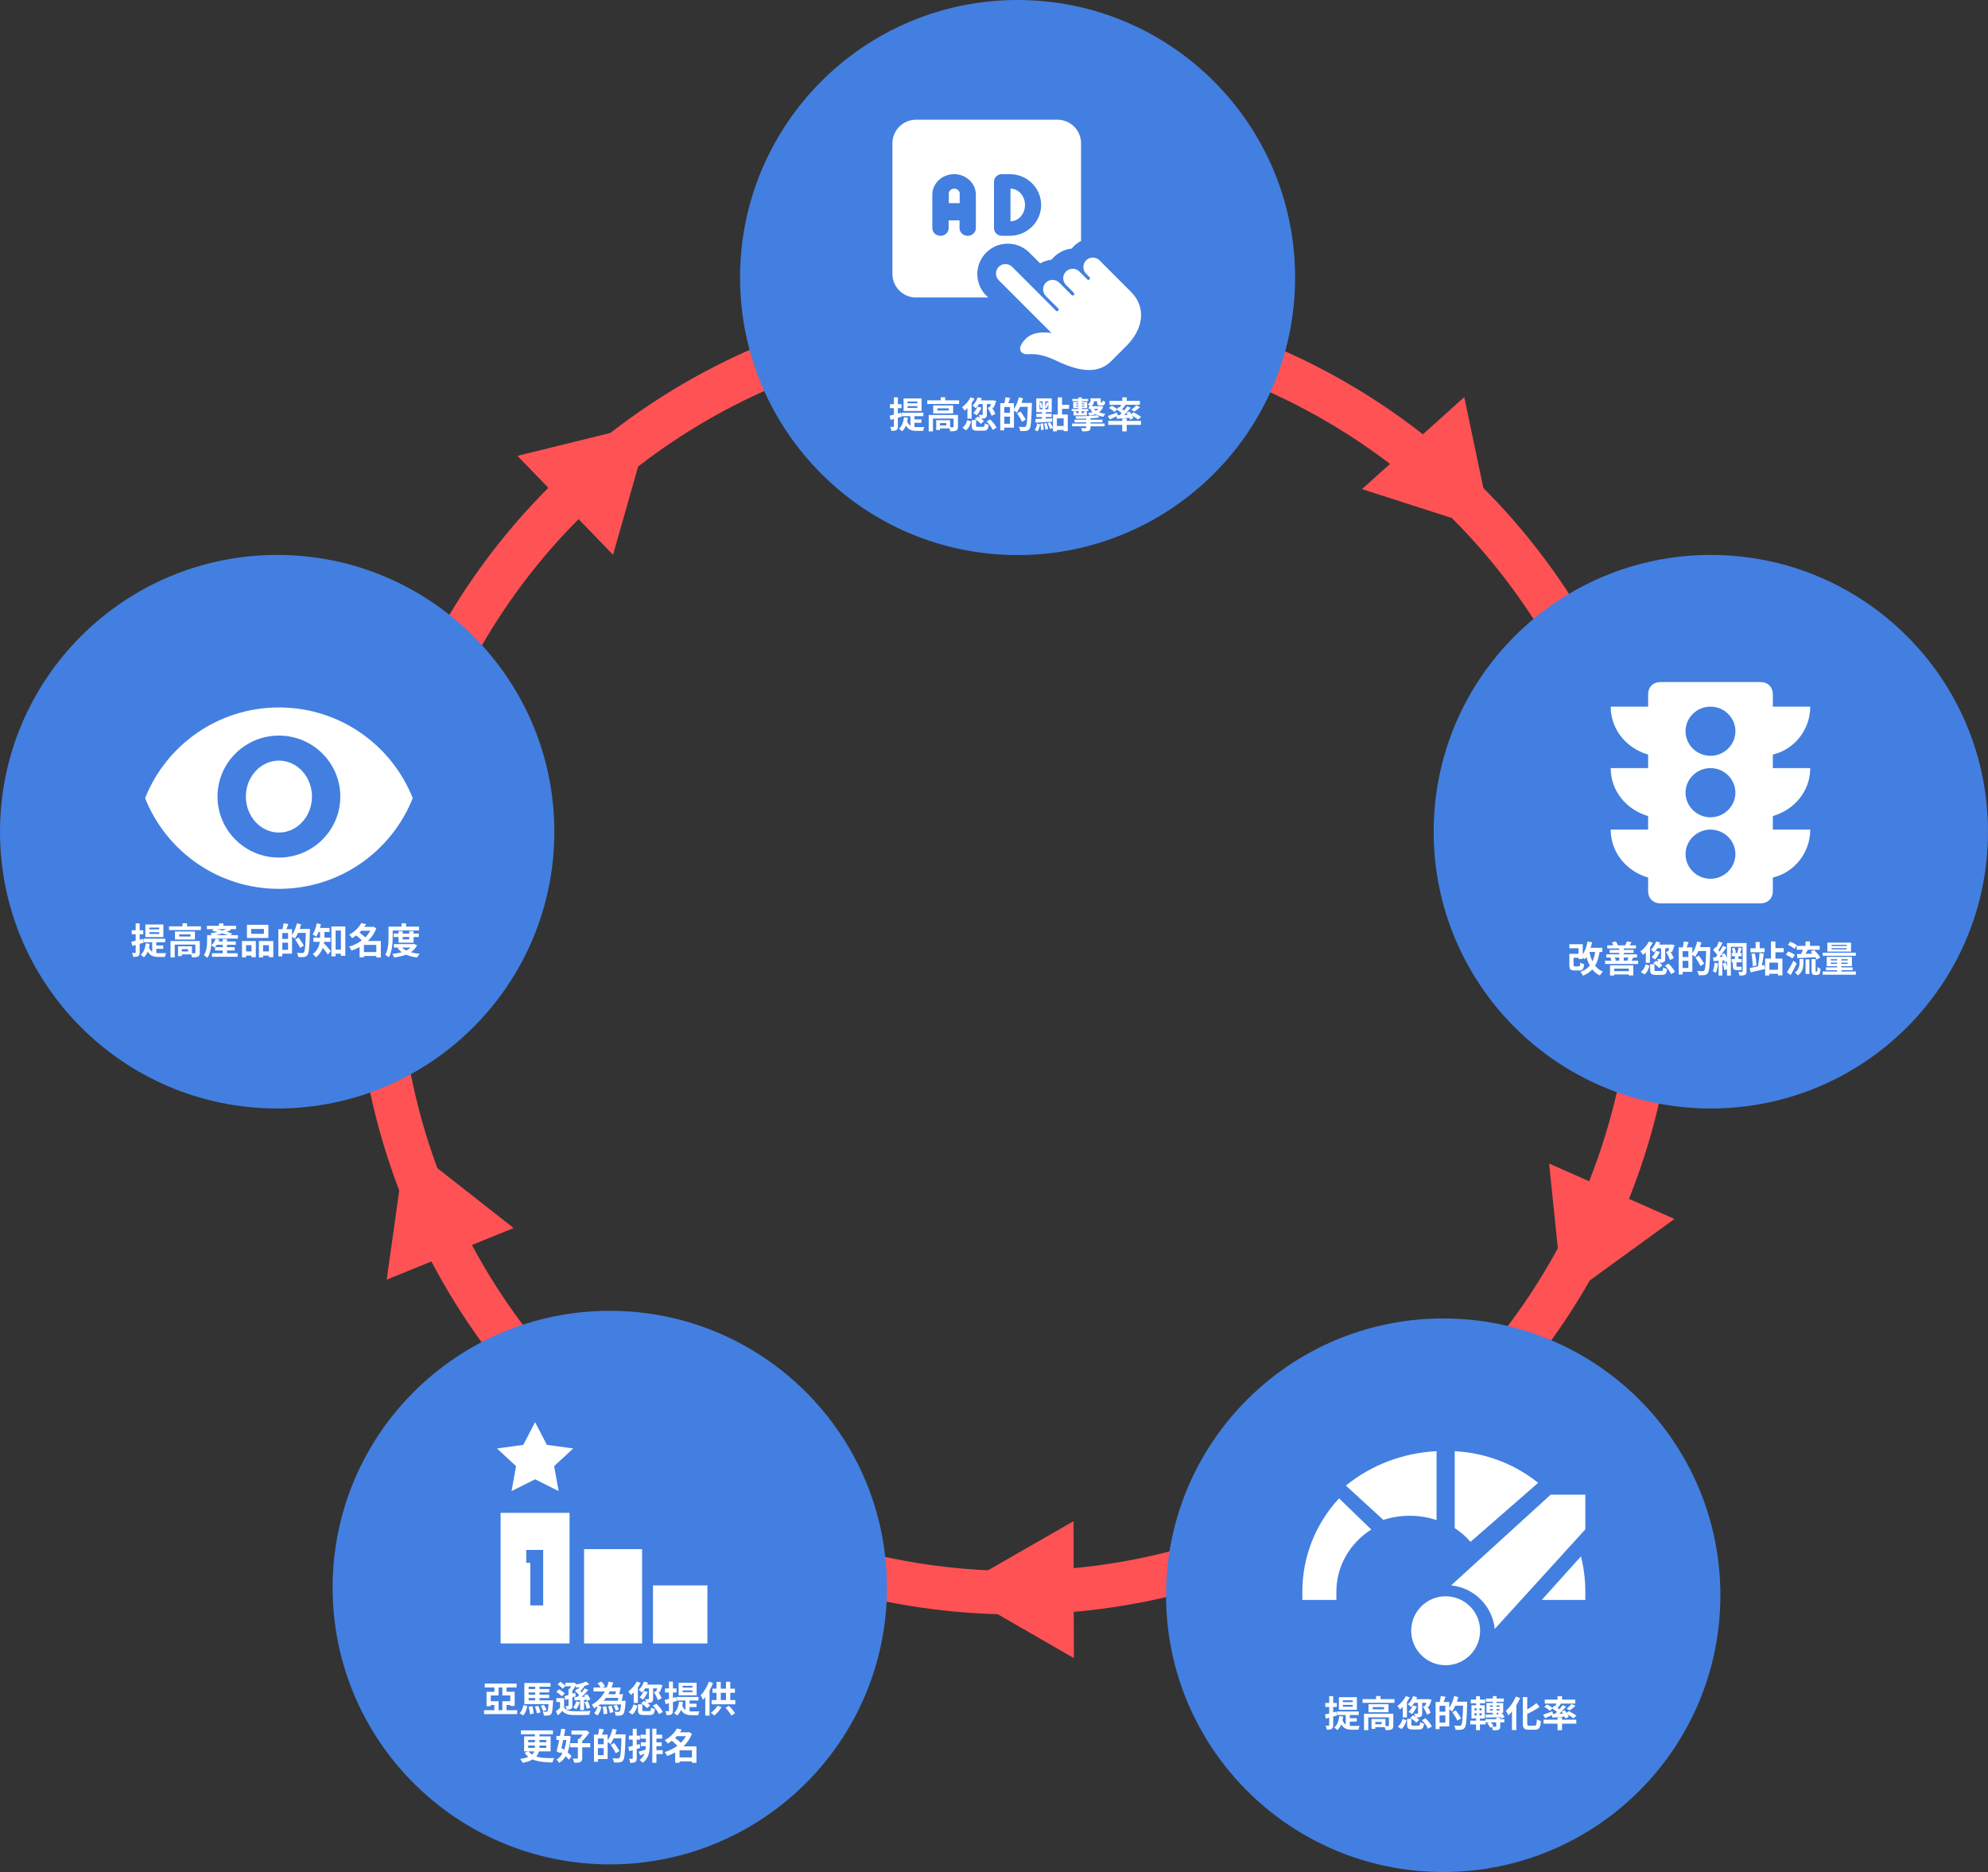 <?xml version="1.0" encoding="UTF-8"?> <svg xmlns="http://www.w3.org/2000/svg" width="548" height="516" viewBox="0 0 548 516" fill="none"><rect x="0" y="0" width="548" height="516" fill="#333333" stroke="none"/><g id="amazon-backlink-03-TC-desktop"><g id="icn-ppc-red-circle"><circle id="Oval" cx="280" cy="263" r="176" stroke="#FF5254" stroke-width="12"></circle><path id="Triangle" fill-rule="evenodd" clip-rule="evenodd" d="M295.931 419.298L296.024 457.047L263.169 438.092L295.931 419.298Z" fill="#FF5254"></path><path id="Triangle_2" fill-rule="evenodd" clip-rule="evenodd" d="M427.02 320.722L461.569 335.991L430.876 358.274L427.02 320.722Z" fill="#FF5254"></path><path id="Triangle_3" fill-rule="evenodd" clip-rule="evenodd" d="M411.392 146.395L375.435 134.819L403.628 109.452L411.392 146.395Z" fill="#FF5254"></path><path id="Triangle_4" fill-rule="evenodd" clip-rule="evenodd" d="M179.312 116.608L168.989 152.921L142.634 125.65L179.312 116.608Z" fill="#FF5254"></path><path id="Triangle_5" fill-rule="evenodd" clip-rule="evenodd" d="M141.587 338.492L106.596 352.72L111.876 315.178L141.587 338.492Z" fill="#FF5254"></path></g><g id="icn-ppc-circle-05"><ellipse id="Oval_2" cx="76.404" cy="229.252" rx="76.404" ry="76.291" fill="#427FE0"></ellipse><path id="æé«ç¢åçç¥ååº¦" d="M41.17 256.94H43.88V257.43H41.17V256.94ZM41.17 255.67H43.88V256.17H41.17V255.67ZM40.07 254.82V258.29H45.03V254.82H40.07ZM39.58 258.75V259.72H45.54V258.75H39.58ZM41.95 259.28V262.86L43.08 263.35V259.28H41.95ZM41.03 261.05L40.31 261.29C40.95 263.41 42.11 263.77 43.73 263.77H45.48C45.52 263.46 45.66 262.96 45.81 262.71C45.37 262.73 44.12 262.73 43.78 262.73C42.55 262.73 41.53 262.54 41.03 261.05ZM42.77 260.6V261.54H45V260.6H42.77ZM40.18 260.02C40.03 261.39 39.61 262.5 38.78 263.17C39.03 263.33 39.48 263.69 39.66 263.88C40.54 263.07 41.05 261.78 41.26 260.15L40.18 260.02ZM36.22 259.58L36.48 260.74C37.38 260.49 38.51 260.16 39.56 259.84L39.4 258.76C38.25 259.08 37.04 259.41 36.22 259.58ZM36.32 256.41V257.51H39.5V256.41H36.32ZM37.4 254.52V262.49C37.4 262.63 37.36 262.67 37.24 262.67C37.12 262.67 36.77 262.67 36.41 262.66C36.55 262.98 36.69 263.47 36.72 263.77C37.36 263.77 37.8 263.73 38.1 263.54C38.41 263.36 38.5 263.05 38.5 262.5V254.52H37.4ZM46.6 255.34V256.36H55.38V255.34H46.6ZM50.31 254.49V255.85H51.55V254.49H50.31ZM47 259.38V263.91H48.17V260.37H54.31V259.38H47ZM53.86 259.38V262.61C53.86 262.73 53.82 262.77 53.67 262.77C53.53 262.78 53.02 262.78 52.57 262.76C52.73 263.07 52.9 263.55 52.94 263.89C53.66 263.89 54.19 263.87 54.57 263.69C54.96 263.51 55.07 263.19 55.07 262.64V259.38H53.86ZM49.07 260.83V263.53H50.11V260.83H49.07ZM49.59 260.83V261.63H51.85V262.27H49.59V263.07H52.91V260.83H49.59ZM49.38 257.55H52.53V258.15H49.38V257.55ZM48.24 256.75V258.96H53.74V256.75H48.24ZM57.69 257.76V258.72H65.58V257.76H57.69ZM57.02 255.19V256.12H65.09V255.19H57.02ZM59.46 259.5V260.43H65V259.5H59.46ZM59.29 261.07V261.99H64.7V261.07H59.29ZM58.43 262.75V263.72H65.5V262.75H58.43ZM60.37 254.52V255.92H61.57V254.52H60.37ZM61.39 258.84V263.11H62.57V258.84H61.39ZM57.09 257.76V259.43C57.09 260.55 57.01 262.14 56.2 263.27C56.45 263.41 56.95 263.81 57.14 264.03C58.08 262.76 58.26 260.77 58.26 259.44V257.76H57.09ZM59.44 258.73C59.2 259.43 58.77 260.12 58.25 260.57C58.51 260.71 58.94 261.02 59.14 261.2C59.68 260.67 60.19 259.83 60.49 258.98L59.44 258.73ZM58.4 256.52C60.06 256.87 62.13 257.49 63.29 257.95L64.02 257.33C62.8 256.9 60.75 256.3 59.15 255.96L58.4 256.52ZM62.88 255.82C61.89 256.47 59.73 257 58.03 257.25C58.16 257.43 58.37 257.77 58.45 257.97C60.25 257.67 62.4 257.08 63.68 256.25L62.88 255.82ZM69.23 256.05H72.75V257.4H69.23V256.05ZM68.07 254.91V258.54H73.98V254.91H68.07ZM66.7 259.38V263.9H67.83V260.52H69.32V263.84H70.52V259.38H66.7ZM71.37 259.38V263.9H72.52V260.52H74.12V263.85H75.33V259.38H71.37ZM67.2 262.25V263.4H69.82V262.25H67.2ZM71.92 262.25V263.4H74.72V262.25H71.92ZM77.43 256.13V257.18H79.41V261.81H77.43V262.87H80.5V256.13H77.43ZM76.73 256.13V263.61H77.82V256.13H76.73ZM77.38 258.8V259.84H79.94V258.8H77.38ZM78.15 254.5C78.1 255.05 77.96 255.82 77.82 256.34L78.78 256.55C78.98 256.08 79.23 255.37 79.46 254.69L78.15 254.5ZM81.82 256.06V257.15H84.74V256.06H81.82ZM84.33 256.06V256.29C84.22 260.46 84.09 262.18 83.77 262.52C83.64 262.66 83.53 262.7 83.33 262.7C83.08 262.7 82.48 262.69 81.83 262.64C82.05 262.96 82.21 263.47 82.23 263.8C82.81 263.83 83.42 263.84 83.8 263.78C84.21 263.72 84.49 263.61 84.77 263.22C85.18 262.69 85.3 261.1 85.43 256.6C85.44 256.45 85.44 256.06 85.44 256.06H84.33ZM81.85 254.51C81.53 255.84 80.96 257.2 80.29 258.04C80.57 258.2 81.06 258.54 81.28 258.74C81.96 257.78 82.61 256.26 83 254.78L81.85 254.51ZM81.36 258.94C81.84 259.68 82.47 260.66 82.74 261.27L83.76 260.65C83.45 260.06 82.79 259.1 82.3 258.41L81.36 258.94ZM91.89 261.76V262.88H94.63V261.76H91.89ZM91.35 255.37V263.61H92.51V256.5H93.97V263.47H95.19V255.37H91.35ZM88.23 256.31V258.22C88.23 259.69 88.05 261.65 86.22 262.97C86.46 263.14 86.92 263.62 87.07 263.87C89.08 262.41 89.44 259.94 89.44 258.24V256.31H88.23ZM87.41 255.78V256.89H90.84V255.78H87.41ZM86.37 258.47V259.61H91.09V258.47H86.37ZM89.14 259.88L88.41 260.56C88.92 261.15 89.9 262.39 90.37 263.13L91.18 262.12C90.87 261.75 89.55 260.24 89.14 259.88ZM87.3 254.51C87.1 255.66 86.72 256.81 86.18 257.53C86.44 257.69 86.93 258.03 87.14 258.22C87.71 257.38 88.19 256.06 88.45 254.74L87.3 254.51ZM99.81 262.42V263.51H104.29V262.42H99.81ZM99.31 255.49V256.55H102.85V255.49H99.31ZM99.57 254.45C98.99 255.56 97.88 256.78 96.23 257.65C96.5 257.86 96.9 258.3 97.07 258.6C98.87 257.52 100.07 256.18 100.92 254.72L99.57 254.45ZM102.47 255.49V255.69C101.55 258.21 98.97 260.15 96.21 260.95C96.46 261.2 96.76 261.69 96.91 262.02C99.89 261.02 102.56 258.98 103.73 255.87L102.9 255.43L102.7 255.49H102.47ZM98 257.69C98.69 258.21 99.58 258.98 99.96 259.5L100.93 258.63C100.49 258.11 99.58 257.4 98.89 256.91L98 257.69ZM103.73 259.37V263.91H104.98V259.37H103.73ZM100.32 259.37H100.03L99.12 260.26V263.89H100.32V260.46H104.33V259.37H100.32ZM108.5 257.32V258.27H115.45V257.32H108.5ZM108.58 260.24V261.18H114.07V260.24H108.58ZM109.86 256.66V259.84H114V256.66H112.82V258.93H110.99V256.66H109.86ZM113.76 260.24V260.39C112.95 261.99 110.7 262.7 108.14 262.92C108.33 263.17 108.55 263.62 108.64 263.92C111.45 263.57 113.87 262.74 114.95 260.57L114.2 260.19L113.99 260.24H113.76ZM110.63 260.97L109.6 261.34C110.72 262.83 112.57 263.63 115 263.93C115.15 263.63 115.45 263.15 115.7 262.9C113.4 262.7 111.53 262.09 110.63 260.97ZM110.69 254.51V256.01H111.94V254.51H110.69ZM107.69 255.41V256.48H115.5V255.41H107.69ZM107.1 255.41V258.23C107.1 259.7 107.04 261.79 106.2 263.21C106.48 263.34 106.98 263.67 107.19 263.87C108.1 262.32 108.25 259.86 108.25 258.23V255.41H107.1Z" fill="white"></path><g id="icn_impressions"><path id="Path" d="M76.885 209.655C71.858 209.655 67.772 214.1 67.772 219.569C67.772 225.038 71.858 229.483 76.885 229.483C81.912 229.483 85.998 225.038 85.998 219.569C85.998 214.1 81.912 209.655 76.885 209.655Z" fill="white"></path><path id="Shape" fill-rule="evenodd" clip-rule="evenodd" d="M40 220C45.801 205.367 60.119 195 76.885 195C93.668 195 107.969 205.367 113.77 220C107.969 234.633 93.668 245 76.885 245C60.119 245 45.801 234.633 40 220ZM59.961 219.569C59.961 228.848 67.543 236.379 76.885 236.379C86.227 236.379 93.809 228.848 93.809 219.569C93.809 210.29 86.227 202.759 76.885 202.759C67.543 202.759 59.961 210.29 59.961 219.569Z" fill="white"></path></g></g><g id="icn-ppc-circle-04"><ellipse id="Oval_3" cx="168.088" cy="437.605" rx="76.404" ry="76.291" fill="#427FE0"></ellipse><path id="äºé¦¬éçºæ¨æä¾ æ´å¥½çæå" d="M133.62 464.04V465.13H142.4V464.04H133.62ZM133.44 471.4V472.48H142.56V471.4H133.44ZM134.83 468.93V469.96H136.28V471.99H137.43V468.93H134.83ZM134.12 466.32V470.3H135.29V467.33H137.44V466.32H134.12ZM137.44 464.53H136.28V466.81H137.44V464.53ZM138.48 464.57V466.85H139.63V464.57H138.48ZM138.48 466.31V467.33H140.66V470.23H141.87V466.31H138.48ZM138.48 468.93V472.02H139.63V469.96H141.29V468.93H138.48ZM145.18 467.11V468.05H151.39V467.11H145.18ZM145.18 465.56V466.5H151.39V465.56H145.18ZM144.54 468.68V469.71H151.5V468.68H144.54ZM151.27 468.68V468.86C151.17 470.78 151.05 471.52 150.87 471.72C150.79 471.81 150.7 471.83 150.54 471.83C150.36 471.84 149.99 471.83 149.6 471.78C149.77 472.09 149.91 472.56 149.92 472.89C150.41 472.91 150.88 472.9 151.15 472.86C151.46 472.82 151.69 472.74 151.91 472.47C152.2 472.14 152.33 471.25 152.45 469.15C152.47 468.99 152.48 468.68 152.48 468.68H151.27ZM147.44 470.39C147.7 470.99 147.93 471.77 147.99 472.26L148.98 472C148.9 471.51 148.65 470.75 148.37 470.17L147.44 470.39ZM149.05 470.23C149.33 470.67 149.63 471.28 149.74 471.67L150.67 471.33C150.54 470.94 150.22 470.36 149.92 469.93L149.05 470.23ZM145.72 470.43C145.9 471.09 146.05 471.95 146.05 472.51L147.12 472.33C147.09 471.76 146.94 470.92 146.73 470.26L145.72 470.43ZM144.29 469.97C144.14 470.85 143.81 471.69 143.22 472.22L144.2 472.84C144.87 472.22 145.16 471.24 145.35 470.26L144.29 469.97ZM147.53 464.46V469.09H148.72V464.46H147.53ZM144.54 463.9V469.18H145.72V464.93H151.75V463.9H144.54ZM161.12 469.15C161.41 469.75 161.66 470.54 161.73 471.04L162.68 470.74C162.6 470.25 162.31 469.48 162 468.9L161.12 469.15ZM158.5 466.09C158.99 466.5 159.59 467.09 159.87 467.48L160.51 466.77C160.23 466.39 159.6 465.84 159.12 465.46L158.5 466.09ZM161.01 467.32C161.38 467.78 161.73 468.4 161.85 468.82L162.73 468.43C162.59 468 162.21 467.4 161.83 466.96L161.01 467.32ZM155.84 463.82V464.79H158.18V463.82H155.84ZM159.93 468.11V471.37H160.99V468.11H159.93ZM158.88 468.94C158.69 469.55 158.36 470.21 157.98 470.65C158.22 470.76 158.64 471 158.84 471.15C159.22 470.66 159.61 469.89 159.84 469.17L158.88 468.94ZM156.71 465.54V470.14C156.71 470.24 156.68 470.27 156.57 470.27C156.47 470.28 156.16 470.28 155.86 470.27C156 470.53 156.15 470.95 156.19 471.23C156.72 471.23 157.11 471.2 157.39 471.05C157.7 470.88 157.77 470.62 157.77 470.15V465.54H156.71ZM157.8 463.82V464.02C157.63 464.49 157.26 465.22 156.93 465.66C157.1 465.81 157.4 466.1 157.54 466.3C158.01 465.77 158.55 464.94 158.92 464.25L158.26 463.76L158.05 463.82H157.8ZM158.33 467.77L158.41 468.68C159.38 468.64 160.68 468.59 161.95 468.52L161.97 467.67C160.62 467.71 159.26 467.75 158.33 467.77ZM155.6 467.54L155.87 468.59C156.71 468.29 157.75 467.91 158.72 467.53L158.54 466.6C157.46 466.97 156.34 467.33 155.6 467.54ZM161.54 463.51C160.84 463.84 159.63 464.18 158.53 464.39C158.66 464.6 158.81 464.96 158.86 465.19C160.04 465 161.43 464.68 162.45 464.25L161.54 463.51ZM160.06 464.44C159.83 464.92 159.43 465.58 159.1 466.01L159.84 466.34C160.2 465.96 160.66 465.37 161.09 464.82L160.06 464.44ZM161.18 465.38C160.67 466.15 159.77 467.19 159.05 467.82L159.76 468.21C160.5 467.62 161.44 466.66 162.17 465.83L161.18 465.38ZM155.5 468.06H153.35V469.14H154.38V471.21H155.5V468.06ZM155.5 470.67H154.51C154.1 471.04 153.63 471.39 153.23 471.68L153.79 472.82C154.26 472.38 154.65 472 155.03 471.61C155.67 472.37 156.52 472.67 157.77 472.72C159.01 472.77 161.18 472.75 162.44 472.69C162.49 472.36 162.66 471.83 162.79 471.58C161.41 471.69 158.99 471.72 157.78 471.66C156.7 471.62 155.92 471.33 155.5 470.67ZM153.71 464.26C154.2 464.6 154.8 465.11 155.06 465.48L155.9 464.73C155.62 464.37 155 463.89 154.5 463.58L153.71 464.26ZM153.35 466.36C153.9 466.69 154.57 467.21 154.87 467.57L155.69 466.78C155.36 466.42 154.67 465.95 154.12 465.64L153.35 466.36ZM164.96 468.79V469.82H171.74V468.79H164.96ZM163.61 465.14V466.22H170.23V465.14H163.61ZM166.56 466.98V468.01H171.1V466.98H166.56ZM171.28 468.79V468.96C171.15 470.78 170.98 471.54 170.78 471.74C170.68 471.83 170.58 471.85 170.41 471.85C170.21 471.86 169.79 471.85 169.35 471.8C169.54 472.1 169.68 472.57 169.69 472.9C170.21 472.91 170.69 472.91 170.97 472.88C171.3 472.84 171.54 472.75 171.78 472.49C172.1 472.15 172.28 471.28 172.44 469.25C172.46 469.1 172.48 468.79 172.48 468.79H171.28ZM169.15 470.17C169.4 470.59 169.66 471.17 169.75 471.53L170.62 471.21C170.52 470.85 170.25 470.29 169.98 469.88L169.15 470.17ZM164.73 463.93C165.08 464.34 165.48 464.92 165.64 465.29L166.79 464.82C166.59 464.44 166.16 463.89 165.81 463.51L164.73 463.93ZM166.13 470.44C166.29 471.1 166.39 471.96 166.36 472.51L167.39 472.37C167.39 471.81 167.29 470.97 167.1 470.32L166.13 470.44ZM167.64 470.36C167.86 470.93 168.07 471.68 168.13 472.17L169.1 471.92C169.02 471.44 168.8 470.71 168.56 470.15L167.64 470.36ZM164.8 470.11C164.63 470.89 164.28 471.7 163.78 472.2L164.7 472.86C165.29 472.24 165.6 471.3 165.8 470.44L164.8 470.11ZM167.81 463.5C167.14 466.03 165.69 468.56 163.14 469.84C163.34 470.1 163.64 470.58 163.78 470.88C166.62 469.35 168.15 466.66 169.04 463.79L167.81 463.5ZM170 465.14C169.89 465.81 169.71 466.64 169.56 467.19L170.6 467.35C170.77 466.77 170.96 465.89 171.1 465.14H170ZM170.65 466.98C170.55 467.64 170.38 468.45 170.22 469.01L171.27 469.15C171.43 468.58 171.61 467.71 171.75 466.98H170.65ZM177.52 463.52C177.23 464.39 176.7 465.23 176.07 465.77C176.32 465.94 176.75 466.32 176.94 466.53C177.62 465.87 178.25 464.85 178.62 463.79L177.52 463.52ZM177.44 466.08C177.19 466.73 176.76 467.41 176.28 467.86C176.54 468 177.01 468.29 177.23 468.47C177.71 467.96 178.23 467.15 178.54 466.37L177.44 466.08ZM177.74 464.36L177.34 465.37H181.72V464.36H177.74ZM178.88 465.13V468.22C178.88 468.33 178.84 468.36 178.72 468.37C178.6 468.37 178.18 468.37 177.8 468.35C177.96 468.64 178.12 469.09 178.17 469.4C178.79 469.4 179.24 469.39 179.58 469.22C179.95 469.05 180.03 468.76 180.03 468.24V465.13H178.88ZM180.25 466.42C180.68 467.09 181.15 468.02 181.34 468.61L182.37 468.12C182.16 467.52 181.7 466.66 181.23 466L180.25 466.42ZM181.42 464.36V464.5C181.28 465.08 181.04 465.79 180.85 466.23L181.87 466.43C182.11 465.95 182.4 465.19 182.62 464.51L181.77 464.33L181.59 464.36H181.42ZM175.87 469.78V471.33C175.87 472.38 176.18 472.72 177.46 472.72C177.73 472.72 178.8 472.72 179.07 472.72C180.06 472.72 180.4 472.39 180.53 471.09C180.21 471.02 179.71 470.84 179.47 470.66C179.42 471.53 179.35 471.65 178.97 471.65C178.7 471.65 177.82 471.65 177.61 471.65C177.14 471.65 177.06 471.62 177.06 471.32V469.78H175.87ZM176.72 469.5C177.33 469.86 178.05 470.43 178.37 470.84L179.23 470.08C178.88 469.67 178.13 469.15 177.52 468.82L176.72 469.5ZM179.95 470.16C180.66 470.85 181.37 471.82 181.63 472.5L182.7 471.9C182.4 471.2 181.65 470.28 180.94 469.62L179.95 470.16ZM174.63 469.81C174.41 470.65 173.97 471.43 173.29 471.91L174.29 472.6C175.05 472.02 175.44 471.1 175.71 470.17L174.63 469.81ZM175.54 463.51C175.01 464.55 174.1 465.59 173.19 466.24C173.41 466.46 173.78 466.97 173.91 467.21C174.91 466.41 175.95 465.13 176.6 463.87L175.54 463.51ZM174.68 465.6V469.38H175.83V464.48L175.8 464.47L174.68 465.6ZM188.17 465.94H190.88V466.43H188.17V465.94ZM188.17 464.67H190.88V465.17H188.17V464.67ZM187.07 463.82V467.29H192.03V463.82H187.07ZM186.58 467.75V468.72H192.54V467.75H186.58ZM188.95 468.28V471.86L190.08 472.35V468.28H188.95ZM188.03 470.05L187.31 470.29C187.95 472.41 189.11 472.77 190.73 472.77H192.48C192.52 472.46 192.66 471.96 192.81 471.71C192.37 471.73 191.12 471.73 190.78 471.73C189.55 471.73 188.53 471.54 188.03 470.05ZM189.77 469.6V470.54H192V469.6H189.77ZM187.18 469.02C187.03 470.39 186.61 471.5 185.78 472.17C186.03 472.33 186.48 472.69 186.66 472.88C187.54 472.07 188.05 470.78 188.26 469.15L187.18 469.02ZM183.22 468.58L183.48 469.74C184.38 469.49 185.51 469.16 186.56 468.84L186.4 467.76C185.25 468.08 184.04 468.41 183.22 468.58ZM183.32 465.41V466.51H186.5V465.41H183.32ZM184.4 463.52V471.49C184.4 471.63 184.36 471.67 184.24 471.67C184.12 471.67 183.77 471.67 183.41 471.66C183.55 471.98 183.69 472.47 183.72 472.77C184.36 472.77 184.8 472.73 185.1 472.54C185.41 472.36 185.5 472.05 185.5 471.5V463.52H184.4ZM195.42 463.52C194.91 464.95 194.04 466.38 193.14 467.28C193.34 467.58 193.67 468.24 193.78 468.53C194.87 467.38 195.91 465.58 196.55 463.88L195.42 463.52ZM194.41 466.31V472.89H195.59V465.15V465.14L194.41 466.31ZM196.4 465.46V466.61H202.59V465.46H196.4ZM196.16 468.61V469.78H202.68V468.61H196.16ZM197.51 463.59V469.21H198.68V463.59H197.51ZM200.12 463.57V469.23H201.3V463.57H200.12ZM197.77 470.18C197.36 470.9 196.66 471.64 195.95 472.11C196.22 472.27 196.67 472.65 196.89 472.86C197.59 472.3 198.4 471.41 198.9 470.54L197.77 470.18ZM199.97 470.71C200.59 471.37 201.3 472.28 201.61 472.88L202.62 472.25C202.27 471.66 201.57 470.81 200.92 470.18L199.97 470.71ZM143.6 476.96V478.03H152.41V476.96H143.6ZM147.45 477.42V481.44C147.45 483.04 146.99 484.3 143.38 484.85C143.64 485.12 143.98 485.64 144.11 485.91C147.88 485.16 148.71 483.48 148.71 481.46V477.42H147.45ZM145.6 481.13H150.58V481.79H145.6V481.13ZM145.6 479.59H150.58V480.23H145.6V479.59ZM144.47 478.62V482.75H151.78V478.62H144.47ZM145.66 482.71L144.61 483.13C146.14 485.4 148.78 485.73 152.31 485.8C152.37 485.4 152.6 484.89 152.81 484.61C149.4 484.64 147.06 484.5 145.66 482.71ZM157.52 477.01V478.12H161.58V477.01H157.52ZM157.18 480.49V481.62H162.7V480.49H157.18ZM159.29 479.32V484.55C159.29 484.69 159.24 484.73 159.08 484.74C158.91 484.75 158.39 484.74 157.88 484.72C158.04 485.04 158.24 485.56 158.3 485.89C159.04 485.9 159.59 485.86 159.99 485.68C160.38 485.49 160.5 485.17 160.5 484.57V479.32H159.29ZM161.15 477.01V477.27C160.85 477.87 160.16 478.86 159.57 479.43C159.76 479.59 160.09 479.92 160.25 480.13C161.03 479.47 161.88 478.41 162.47 477.54L161.69 476.95L161.44 477.01H161.15ZM153.37 478.5V479.61H156.6V478.5H153.37ZM154.71 476.51C154.4 478.5 153.86 481.14 153.43 482.72L154.41 483.24C154.88 481.44 155.46 478.76 155.84 476.63L154.71 476.51ZM153.95 482.55C155 483.24 156.27 484.29 156.83 485.05L157.55 484.08C156.97 483.33 155.65 482.36 154.61 481.71L153.95 482.55ZM156.19 478.5V478.72C155.99 481.88 155.1 484.09 153.4 484.98C153.64 485.21 153.96 485.64 154.12 485.93C156.1 484.7 157.07 482.49 157.3 478.59L156.59 478.47L156.38 478.5H156.19ZM164.43 478.13V479.18H166.41V483.81H164.43V484.87H167.5V478.13H164.43ZM163.73 478.13V485.61H164.82V478.13H163.73ZM164.38 480.8V481.84H166.94V480.8H164.38ZM165.15 476.5C165.1 477.05 164.96 477.82 164.82 478.34L165.78 478.55C165.98 478.08 166.23 477.37 166.46 476.69L165.15 476.5ZM168.82 478.06V479.15H171.74V478.06H168.82ZM171.33 478.06V478.29C171.22 482.46 171.09 484.18 170.77 484.52C170.64 484.66 170.53 484.7 170.33 484.7C170.08 484.7 169.48 484.69 168.83 484.64C169.05 484.96 169.21 485.47 169.23 485.8C169.81 485.83 170.42 485.84 170.8 485.78C171.21 485.72 171.49 485.61 171.77 485.22C172.18 484.69 172.3 483.1 172.43 478.6C172.44 478.45 172.44 478.06 172.44 478.06H171.33ZM168.85 476.51C168.53 477.84 167.96 479.2 167.29 480.04C167.57 480.2 168.06 480.54 168.28 480.74C168.96 479.78 169.61 478.26 170 476.78L168.85 476.51ZM168.36 480.94C168.84 481.68 169.47 482.66 169.74 483.27L170.76 482.65C170.45 482.06 169.79 481.1 169.3 480.41L168.36 480.94ZM178.04 476.5V480.74C178.04 482.47 177.85 484.03 176.29 485.11C176.55 485.29 176.96 485.66 177.15 485.9C178.9 484.65 179.11 482.76 179.11 480.74V476.5H178.04ZM179.81 476.5V485.89H180.95V476.5H179.81ZM176.57 478.15V479.23H178.51V478.15H176.57ZM180.41 478.15V479.23H182.52V478.15H180.41ZM180.49 480.25V481.31H182.41V480.25H180.49ZM180.39 482.41V483.49H182.68V482.41H180.39ZM176.65 480.25V481.31H178.55V480.25H176.65ZM176.03 482.84L176.48 483.87C177.07 483.65 177.74 483.39 178.38 483.12L178.2 482.18C177.39 482.44 176.6 482.69 176.03 482.84ZM173.2 481.54L173.47 482.69C174.35 482.44 175.45 482.12 176.48 481.8L176.32 480.72C175.19 481.04 174 481.36 173.2 481.54ZM173.36 478.41V479.51H176.42V478.41H173.36ZM174.42 476.52V484.63C174.42 484.77 174.37 484.8 174.25 484.8C174.13 484.81 173.78 484.81 173.42 484.79C173.56 485.12 173.7 485.61 173.73 485.91C174.38 485.91 174.81 485.87 175.11 485.68C175.42 485.5 175.52 485.19 175.52 484.63V476.52H174.42ZM186.81 484.42V485.51H191.29V484.42H186.81ZM186.31 477.49V478.55H189.85V477.49H186.31ZM186.57 476.45C185.99 477.56 184.88 478.78 183.23 479.65C183.5 479.86 183.9 480.3 184.07 480.6C185.87 479.52 187.07 478.18 187.92 476.72L186.57 476.45ZM189.47 477.49V477.69C188.55 480.21 185.97 482.15 183.21 482.95C183.46 483.2 183.76 483.69 183.91 484.02C186.89 483.02 189.56 480.98 190.73 477.87L189.9 477.43L189.7 477.49H189.47ZM185 479.69C185.69 480.21 186.58 480.98 186.96 481.5L187.93 480.63C187.49 480.11 186.58 479.4 185.89 478.91L185 479.69ZM190.73 481.37V485.91H191.98V481.37H190.73ZM187.32 481.37H187.03L186.12 482.26V485.89H187.32V482.46H191.33V481.37H187.32Z" fill="white"></path><g id="icn_ranking"><path id="XMLID_882_" fill-rule="evenodd" clip-rule="evenodd" d="M138 417H157V453H138V417ZM145.069 427.22V430.779H146.177V442.516H149.729V427.22H145.069Z" fill="white"></path><path id="XMLID_883_" d="M180 437H195V453H180V437Z" fill="white"></path><path id="XMLID_884_" d="M161 427H177V453H161V427Z" fill="white"></path><path id="XMLID_885_" d="M141.011 411L147.5 407.754L153.989 411L152.75 404.126L158 399.257L150.745 398.254L147.5 392L144.255 398.254L137 399.257L142.25 404.126L141.011 411Z" fill="white"></path></g></g><g id="icn-ppc-circle-03"><ellipse id="Oval_4" cx="397.827" cy="439.709" rx="76.404" ry="76.291" fill="#427FE0"></ellipse><path id="æé«æ¨çè½åç" d="M370.17 469.94H372.88V470.43H370.17V469.94ZM370.17 468.67H372.88V469.17H370.17V468.67ZM369.07 467.82V471.29H374.03V467.82H369.07ZM368.58 471.75V472.72H374.54V471.75H368.58ZM370.95 472.28V475.86L372.08 476.35V472.28H370.95ZM370.03 474.05L369.31 474.29C369.95 476.41 371.11 476.77 372.73 476.77H374.48C374.52 476.46 374.66 475.96 374.81 475.71C374.37 475.73 373.12 475.73 372.78 475.73C371.55 475.73 370.53 475.54 370.03 474.05ZM371.77 473.6V474.54H374V473.6H371.77ZM369.18 473.02C369.03 474.39 368.61 475.5 367.78 476.17C368.03 476.33 368.48 476.69 368.66 476.88C369.54 476.07 370.05 474.78 370.26 473.15L369.18 473.02ZM365.22 472.58L365.48 473.74C366.38 473.49 367.51 473.16 368.56 472.84L368.4 471.76C367.25 472.08 366.04 472.41 365.22 472.58ZM365.32 469.41V470.51H368.5V469.41H365.32ZM366.4 467.52V475.49C366.4 475.63 366.36 475.67 366.24 475.67C366.12 475.67 365.77 475.67 365.41 475.66C365.55 475.98 365.69 476.47 365.72 476.77C366.36 476.77 366.8 476.73 367.1 476.54C367.41 476.36 367.5 476.05 367.5 475.5V467.52H366.4ZM375.6 468.34V469.36H384.38V468.34H375.6ZM379.31 467.49V468.85H380.55V467.49H379.31ZM376 472.38V476.91H377.17V473.37H383.31V472.38H376ZM382.86 472.38V475.61C382.86 475.73 382.82 475.77 382.67 475.77C382.53 475.78 382.02 475.78 381.57 475.76C381.73 476.07 381.9 476.55 381.94 476.89C382.66 476.89 383.19 476.87 383.57 476.69C383.96 476.51 384.07 476.19 384.07 475.64V472.38H382.86ZM378.07 473.83V476.53H379.11V473.83H378.07ZM378.59 473.83V474.63H380.85V475.27H378.59V476.07H381.91V473.83H378.59ZM378.38 470.55H381.53V471.15H378.38V470.55ZM377.24 469.75V471.96H382.74V469.75H377.24ZM389.52 467.52C389.23 468.39 388.7 469.23 388.07 469.77C388.32 469.94 388.75 470.32 388.94 470.53C389.62 469.87 390.25 468.85 390.62 467.79L389.52 467.52ZM389.44 470.08C389.19 470.73 388.76 471.41 388.28 471.86C388.54 472 389.01 472.29 389.23 472.47C389.71 471.96 390.23 471.15 390.54 470.37L389.44 470.08ZM389.74 468.36L389.34 469.37H393.72V468.36H389.74ZM390.88 469.13V472.22C390.88 472.33 390.84 472.36 390.72 472.37C390.6 472.37 390.18 472.37 389.8 472.35C389.96 472.64 390.12 473.09 390.17 473.4C390.79 473.4 391.24 473.39 391.58 473.22C391.95 473.05 392.03 472.76 392.03 472.24V469.13H390.88ZM392.25 470.42C392.68 471.09 393.15 472.02 393.34 472.61L394.37 472.12C394.16 471.52 393.7 470.66 393.23 470L392.25 470.42ZM393.42 468.36V468.5C393.28 469.08 393.04 469.79 392.85 470.23L393.87 470.43C394.11 469.95 394.4 469.19 394.62 468.51L393.77 468.33L393.59 468.36H393.42ZM387.87 473.78V475.33C387.87 476.38 388.18 476.72 389.46 476.72C389.73 476.72 390.8 476.72 391.07 476.72C392.06 476.72 392.4 476.39 392.53 475.09C392.21 475.02 391.71 474.84 391.47 474.66C391.42 475.53 391.35 475.65 390.97 475.65C390.7 475.65 389.82 475.65 389.61 475.65C389.14 475.65 389.06 475.62 389.06 475.32V473.78H387.87ZM388.72 473.5C389.33 473.86 390.05 474.43 390.37 474.84L391.23 474.08C390.88 473.67 390.13 473.15 389.52 472.82L388.72 473.5ZM391.95 474.16C392.66 474.85 393.37 475.82 393.63 476.5L394.7 475.9C394.4 475.2 393.65 474.28 392.94 473.62L391.95 474.16ZM386.63 473.81C386.41 474.65 385.97 475.43 385.29 475.91L386.29 476.6C387.05 476.02 387.44 475.1 387.71 474.17L386.63 473.81ZM387.54 467.51C387.01 468.55 386.1 469.59 385.19 470.24C385.41 470.46 385.78 470.97 385.91 471.21C386.91 470.41 387.95 469.13 388.6 467.87L387.54 467.51ZM386.68 469.6V473.38H387.83V468.48L387.8 468.47L386.68 469.6ZM396.43 469.13V470.18H398.41V474.81H396.43V475.87H399.5V469.13H396.43ZM395.73 469.13V476.61H396.82V469.13H395.73ZM396.38 471.8V472.84H398.94V471.8H396.38ZM397.15 467.5C397.1 468.05 396.96 468.82 396.82 469.34L397.78 469.55C397.98 469.08 398.23 468.37 398.46 467.69L397.15 467.5ZM400.82 469.06V470.15H403.74V469.06H400.82ZM403.33 469.06V469.29C403.22 473.46 403.09 475.18 402.77 475.52C402.64 475.66 402.53 475.7 402.33 475.7C402.08 475.7 401.48 475.69 400.83 475.64C401.05 475.96 401.21 476.47 401.23 476.8C401.81 476.83 402.42 476.84 402.8 476.78C403.21 476.72 403.49 476.61 403.77 476.22C404.18 475.69 404.3 474.1 404.43 469.6C404.44 469.45 404.44 469.06 404.44 469.06H403.33ZM400.85 467.51C400.53 468.84 399.96 470.2 399.29 471.04C399.57 471.2 400.06 471.54 400.28 471.74C400.96 470.78 401.61 469.26 402 467.78L400.85 467.51ZM400.36 471.94C400.84 472.68 401.47 473.66 401.74 474.27L402.76 473.65C402.45 473.06 401.79 472.1 401.3 471.41L400.36 471.94ZM409.58 468.18V469.06H414.54V468.18H409.58ZM409.49 473.86V474.74H414.68V473.86H409.49ZM411.51 467.51V472.91H412.53V467.51H411.51ZM410.69 471.08H413.37V471.47H410.69V471.08ZM410.69 470.07H413.37V470.46H410.69V470.07ZM409.75 469.42V472.12H414.36V469.42H409.75ZM409.48 472.6L409.55 473.45C410.73 473.42 412.39 473.39 413.99 473.33L414.01 472.52C412.34 472.56 410.63 472.59 409.48 472.6ZM412.44 473.46V475.83C412.44 475.94 412.4 475.97 412.26 475.98C412.13 475.99 411.63 475.99 411.2 475.97C411.33 476.24 411.48 476.63 411.52 476.93C412.21 476.93 412.7 476.93 413.08 476.78C413.45 476.63 413.54 476.37 413.54 475.86V473.46H412.44ZM409.96 475.02C410.31 475.38 410.66 475.9 410.81 476.25L411.67 475.71C411.5 475.36 411.13 474.89 410.76 474.55L409.96 475.02ZM412.92 472.25C413.31 472.69 413.73 473.3 413.9 473.7L414.74 473.28C414.54 472.88 414.12 472.31 413.72 471.89L412.92 472.25ZM405.42 468.47V469.5H409.38V468.47H405.42ZM405.27 474.27V475.31H409.51V474.27H405.27ZM406.89 467.52V470.43H407.96V467.52H406.89ZM407.03 470.45V473.23H406.89V476.9H407.96V473.23H407.82V470.45H407.03ZM406.46 472.24H408.42V472.84H406.46V472.24ZM406.46 470.87H408.42V471.45H406.46V470.87ZM405.61 470.04V473.67H409.29V470.04H405.61ZM419.77 467.77V474.96C419.77 476.38 420.14 476.78 421.4 476.78C421.67 476.78 422.83 476.78 423.12 476.78C424.3 476.78 424.62 476.14 424.77 474.41C424.43 474.34 423.94 474.12 423.65 473.91C423.58 475.32 423.5 475.67 423.01 475.67C422.77 475.67 421.77 475.67 421.55 475.67C421.06 475.67 420.99 475.57 420.99 474.97V467.77H419.77ZM423.52 469.44C422.63 470.2 421.3 471.1 420.06 471.69C420.23 471.95 420.46 472.37 420.54 472.65C421.84 472.04 423.27 471.29 424.4 470.49L423.52 469.44ZM417.84 467.64C417.22 469.15 416.17 470.63 415.09 471.56C415.31 471.86 415.66 472.52 415.78 472.83C417.04 471.67 418.27 469.82 419.02 468.04L417.84 467.64ZM416.78 470.46V476.88H417.98V469.3L417.96 469.28L416.78 470.46ZM429.35 467.52V468.92H430.58V467.52H429.35ZM429.35 473.36V476.91H430.58V473.36H429.35ZM425.48 474.01V475.11H434.52V474.01H425.48ZM425.82 468.48V469.57H434.21V468.48H425.82ZM433.2 469.69C432.88 470.1 432.3 470.63 431.86 470.97L432.73 471.44C433.18 471.13 433.77 470.68 434.28 470.21L433.2 469.69ZM429.25 469.27C429.03 469.71 428.64 470.35 428.32 470.76L429.07 471.09C429.42 470.72 429.86 470.17 430.27 469.64L429.25 469.27ZM430.76 470C430.12 470.9 429.05 472.09 428.18 472.83L428.88 473.21C429.75 472.52 430.85 471.4 431.69 470.42L430.76 470ZM427.83 470.87C428.41 471.25 429.18 471.81 429.53 472.18L430.12 471.41C429.74 471.05 428.95 470.53 428.38 470.19L427.83 470.87ZM427.74 472.46L427.9 473.44C428.96 473.36 430.33 473.26 431.68 473.14L431.69 472.3C430.22 472.37 428.73 472.43 427.74 472.46ZM430.49 471.79C430.91 472.37 431.36 473.17 431.52 473.68L432.43 473.26C432.25 472.75 431.77 471.99 431.33 471.43L430.49 471.79ZM425.37 472.65L425.94 473.61C426.59 473.33 427.38 472.96 428.12 472.6L427.91 471.71C426.98 472.07 426.01 472.44 425.37 472.65ZM425.68 470.44C426.21 470.75 426.88 471.23 427.19 471.56L428.03 470.84C427.69 470.52 426.99 470.08 426.47 469.8L425.68 470.44ZM431.64 472.29C432.34 472.67 433.26 473.26 433.69 473.65L434.56 472.93C434.08 472.54 433.14 471.99 432.45 471.64L431.64 472.29Z" fill="white"></path><g id="icn_conversion"><path id="Path_2" d="M396 400C386.689 400.49 377.962 403.802 371 409.489L381.324 418.95C383.596 418.211 386.04 417.807 388.585 417.807C391.188 417.807 393.685 418.229 396 419V400Z" fill="white"></path><path id="Path_3" d="M405.346 425L424 408.729C417.501 403.507 409.506 400.467 401 400V421.201C402.63 422.266 404.094 423.546 405.346 425V425Z" fill="white"></path><path id="Path_4" d="M359 438.731V441H368.378V438.731C368.378 431.564 372.213 425.248 378 421.603L369.111 413C362.575 420.096 359 429.147 359 438.731Z" fill="white"></path><path id="Path_5" d="M425 441H437V438.716C437 435.394 436.589 432.136 435.796 429L425 441Z" fill="white"></path><path id="Path_6" d="M398.5 440C395.961 440 393.574 440.988 391.779 442.783C388.074 446.487 388.074 452.513 391.779 456.217C393.574 458.012 395.961 459 398.5 459C401.038 459 403.426 458.012 405.221 456.217C408.926 452.513 408.926 446.487 405.221 442.783C403.426 440.988 401.038 440 398.5 440Z" fill="white"></path><path id="Path_7" d="M427.434 412L400 436.995C403.083 437.304 405.942 438.653 408.163 440.871C410.437 443.142 411.726 446.029 412.034 449L437 421.55V412H427.434Z" fill="white"></path></g></g><g id="icn-ppc-circle-02"><ellipse id="Oval_5" cx="471.596" cy="229.252" rx="76.404" ry="76.291" fill="#427FE0"></ellipse><path id="æ¹åæ¨çç¶²ç«æµé" d="M433.25 262.91V263.99H435.58V262.91H433.25ZM432.6 260.27V261.38H435.13V264.33H436.29V260.27H432.6ZM432.6 262.91V265.99C432.6 267.17 432.91 267.5 434.01 267.5C434.24 267.5 435.07 267.5 435.31 267.5C436.22 267.5 436.54 267.14 436.68 265.78C436.35 265.7 435.85 265.51 435.61 265.32C435.57 266.23 435.51 266.37 435.2 266.37C435 266.37 434.34 266.37 434.18 266.37C433.82 266.37 433.76 266.33 433.76 265.97V262.91H432.6ZM437.54 261.26V262.4H441.7V261.26H437.54ZM437.62 259.52C437.31 261.15 436.7 262.71 435.81 263.64C436.11 263.82 436.64 264.2 436.87 264.41C437.77 263.33 438.47 261.59 438.87 259.74L437.62 259.52ZM439.8 261.75C439.41 265.02 438.34 266.91 435.64 267.88C435.87 268.14 436.24 268.67 436.36 268.95C439.26 267.73 440.51 265.57 441.02 261.88L439.8 261.75ZM438.08 262.16L436.98 262.35C437.58 265.45 438.65 267.75 441.02 268.88C441.2 268.55 441.58 268.06 441.85 267.82C439.65 266.91 438.57 264.8 438.08 262.16ZM444.34 267.68V268.6H449.61V267.68H444.34ZM443.8 266.08V268.9H444.98V266.99H448.99V268.87H450.22V266.08H443.8ZM443.05 260.57V261.44H450.95V260.57H443.05ZM442.77 263.06V263.93H451.25V263.06H442.77ZM443.71 261.82V262.66H450.3V261.82H443.71ZM442.45 264.79V265.71H451.56V264.79H442.45ZM446.35 260.99V265.17H447.59V260.99H446.35ZM444.32 259.77C444.53 260.1 444.74 260.56 444.81 260.85L445.95 260.52C445.85 260.22 445.64 259.8 445.41 259.49L444.32 259.77ZM443.86 264.03C444.04 264.32 444.23 264.73 444.28 265L445.44 264.71C445.36 264.45 445.17 264.07 444.97 263.79L443.86 264.03ZM448.47 259.48C448.37 259.8 448.15 260.24 447.98 260.56L449.07 260.76C449.26 260.49 449.5 260.12 449.74 259.69L448.47 259.48ZM448.98 263.8C448.88 264.07 448.7 264.45 448.56 264.72L449.68 264.9C449.83 264.67 450 264.36 450.21 263.98L448.98 263.8ZM456.52 259.52C456.23 260.39 455.7 261.23 455.07 261.77C455.32 261.94 455.75 262.32 455.94 262.53C456.62 261.87 457.25 260.85 457.62 259.79L456.52 259.52ZM456.44 262.08C456.19 262.73 455.76 263.41 455.28 263.86C455.54 264 456.01 264.29 456.23 264.47C456.71 263.96 457.23 263.15 457.54 262.37L456.44 262.08ZM456.74 260.36L456.34 261.37H460.72V260.36H456.74ZM457.88 261.13V264.22C457.88 264.33 457.84 264.36 457.72 264.37C457.6 264.37 457.18 264.37 456.8 264.35C456.96 264.64 457.12 265.09 457.17 265.4C457.79 265.4 458.24 265.39 458.58 265.22C458.95 265.05 459.03 264.76 459.03 264.24V261.13H457.88ZM459.25 262.42C459.68 263.09 460.15 264.02 460.34 264.61L461.37 264.12C461.16 263.52 460.7 262.66 460.23 262L459.25 262.42ZM460.42 260.36V260.5C460.28 261.08 460.04 261.79 459.85 262.23L460.87 262.43C461.11 261.95 461.4 261.19 461.62 260.51L460.77 260.33L460.59 260.36H460.42ZM454.87 265.78V267.33C454.87 268.38 455.18 268.72 456.46 268.72C456.73 268.72 457.8 268.72 458.07 268.72C459.06 268.72 459.4 268.39 459.53 267.09C459.21 267.02 458.71 266.84 458.47 266.66C458.42 267.53 458.35 267.65 457.97 267.65C457.7 267.65 456.82 267.65 456.61 267.65C456.14 267.65 456.06 267.62 456.06 267.32V265.78H454.87ZM455.72 265.5C456.33 265.86 457.05 266.43 457.37 266.84L458.23 266.08C457.88 265.67 457.13 265.15 456.52 264.82L455.72 265.5ZM458.95 266.16C459.66 266.85 460.37 267.82 460.63 268.5L461.7 267.9C461.4 267.2 460.65 266.28 459.94 265.62L458.95 266.16ZM453.63 265.81C453.41 266.65 452.97 267.43 452.29 267.91L453.29 268.6C454.05 268.02 454.44 267.1 454.71 266.17L453.63 265.81ZM454.54 259.51C454.01 260.55 453.1 261.59 452.19 262.24C452.41 262.46 452.78 262.97 452.91 263.21C453.91 262.41 454.95 261.13 455.6 259.87L454.54 259.51ZM453.68 261.6V265.38H454.83V260.48L454.8 260.47L453.68 261.6ZM463.43 261.13V262.18H465.41V266.81H463.43V267.87H466.5V261.13H463.43ZM462.73 261.13V268.61H463.82V261.13H462.73ZM463.38 263.8V264.84H465.94V263.8H463.38ZM464.15 259.5C464.1 260.05 463.96 260.82 463.82 261.34L464.78 261.55C464.98 261.08 465.23 260.37 465.46 259.69L464.15 259.5ZM467.82 261.06V262.15H470.74V261.06H467.82ZM470.33 261.06V261.29C470.22 265.46 470.09 267.18 469.77 267.52C469.64 267.66 469.53 267.7 469.33 267.7C469.08 267.7 468.48 267.69 467.83 267.64C468.05 267.96 468.21 268.47 468.23 268.8C468.81 268.83 469.42 268.84 469.8 268.78C470.21 268.72 470.49 268.61 470.77 268.22C471.18 267.69 471.3 266.1 471.43 261.6C471.44 261.45 471.44 261.06 471.44 261.06H470.33ZM467.85 259.51C467.53 260.84 466.96 262.2 466.29 263.04C466.57 263.2 467.06 263.54 467.28 263.74C467.96 262.78 468.61 261.26 469 259.78L467.85 259.51ZM467.36 263.94C467.84 264.68 468.47 265.66 468.74 266.27L469.76 265.65C469.45 265.06 468.79 264.1 468.3 263.41L467.36 263.94ZM478.22 263.54V264.63H479.23V263.54H478.22ZM479.26 261.16C479.19 261.57 479.02 262.15 478.88 262.54L479.56 262.77C479.73 262.43 479.94 261.9 480.17 261.43L479.26 261.16ZM477.4 261.47C477.57 261.87 477.72 262.42 477.75 262.77L478.52 262.49C478.47 262.15 478.31 261.62 478.11 261.22L477.4 261.47ZM476.05 259.94V268.92H477.12V260.98H480.72V259.94H476.05ZM480.36 259.94V267.71C480.36 267.85 480.31 267.9 480.17 267.91C480.03 267.91 479.58 267.91 479.17 267.89C479.31 268.17 479.46 268.63 479.49 268.91C480.19 268.91 480.67 268.88 481.01 268.72C481.34 268.54 481.44 268.26 481.44 267.72V259.94H480.36ZM477.37 262.68V263.57H480.09V262.68H477.37ZM477.34 264.36V265.26H480.11V264.36H477.34ZM477.67 264.83V266.14C477.67 267.08 477.87 267.41 478.83 267.41C478.94 267.41 479.37 267.41 479.5 267.41C479.72 267.41 479.93 267.4 480.08 267.34C480.05 267.11 480.02 266.67 480 266.41C479.87 266.45 479.63 266.47 479.49 266.47C479.37 266.47 478.94 266.47 478.82 266.47C478.69 266.47 478.67 266.39 478.67 266.15V264.83H477.67ZM473.79 259.52C473.56 260.21 473.13 261.18 472.78 261.78L473.58 262.11C473.96 261.55 474.42 260.66 474.83 259.88L473.79 259.52ZM474.92 260.7C474.39 261.77 473.48 263.23 472.73 264.13L473.42 264.52C474.19 263.66 475.16 262.27 475.89 261.15L474.92 260.7ZM472.24 261.85C472.74 262.36 473.33 263.07 473.55 263.56L474.2 262.64C473.96 262.17 473.35 261.52 472.83 261.05L472.24 261.85ZM474.58 263.1C474.95 263.79 475.3 264.71 475.41 265.29L476.31 264.88C476.19 264.31 475.81 263.43 475.41 262.75L474.58 263.1ZM472.21 263.9L472.34 264.93C473.27 264.86 474.49 264.77 475.66 264.68L475.65 263.7C474.4 263.78 473.11 263.85 472.21 263.9ZM474.85 265.61C475.07 266.18 475.26 266.92 475.31 267.41L476.2 267.12C476.13 266.64 475.93 265.91 475.69 265.35L474.85 265.61ZM472.64 265.39C472.56 266.23 472.41 267.13 472.13 267.72C472.36 267.82 472.8 268.01 473 268.14C473.29 267.5 473.5 266.51 473.6 265.55L472.64 265.39ZM473.74 264.43V268.9H474.77V264.43H473.74ZM482.53 261.37V262.49H486.41V261.37H482.53ZM483.95 259.65V261.92H485.07V259.65H483.95ZM488.77 261.35V262.49H491.68V261.35H488.77ZM487.1 267.3V268.42H490.68V267.3H487.1ZM488.17 259.5V264.71H489.41V259.5H488.17ZM486.57 264.22V268.89H487.73V265.34H490.11V268.85H491.33V264.22H486.57ZM482.31 266.82L482.55 268.02C483.67 267.77 485.15 267.43 486.52 267.1L486.4 265.99C484.93 266.32 483.35 266.64 482.31 266.82ZM482.79 262.96C483 264.03 483.16 265.43 483.14 266.34L484.17 266.14C484.15 265.21 483.99 263.86 483.74 262.78L482.79 262.96ZM485.02 262.68C484.97 263.82 484.78 265.38 484.58 266.35L485.58 266.55C485.79 265.62 486.03 264.15 486.19 262.88L485.02 262.68ZM495.27 260.71V261.79H501.6V260.71H495.27ZM497.71 259.51V261.22H498.93V259.51H497.71ZM497.71 264.44V268.46H498.76V264.44H497.71ZM496.05 264.35V265.29C496.05 266.16 495.92 267.26 494.77 268.08C495.04 268.26 495.44 268.63 495.61 268.87C496.96 267.86 497.13 266.45 497.13 265.33V264.35H496.05ZM497.15 261.3C496.97 261.92 496.61 262.75 496.3 263.3L497.26 263.63C497.6 263.14 498.02 262.37 498.41 261.66L497.15 261.3ZM499.11 262.32C499.76 262.97 500.48 263.88 500.76 264.49L501.76 263.94C501.44 263.32 500.69 262.45 500.03 261.83L499.11 262.32ZM495.34 262.98L495.46 264.1C496.83 264.04 498.74 263.95 500.56 263.84L500.59 262.83C498.68 262.89 496.65 262.95 495.34 262.98ZM492.85 260.44C493.48 260.72 494.27 261.18 494.64 261.53L495.33 260.55C494.93 260.21 494.12 259.8 493.5 259.56L492.85 260.44ZM492.27 263.16C492.91 263.43 493.71 263.87 494.09 264.21L494.78 263.21C494.37 262.88 493.54 262.48 492.92 262.26L492.27 263.16ZM492.56 268.01L493.61 268.77C494.17 267.78 494.77 266.62 495.27 265.56L494.35 264.81C493.79 265.98 493.07 267.25 492.56 268.01ZM499.37 264.35V267.44C499.37 268.12 499.44 268.33 499.61 268.51C499.78 268.68 500.05 268.76 500.28 268.76C500.43 268.76 500.65 268.76 500.81 268.76C500.99 268.76 501.22 268.71 501.36 268.62C501.52 268.53 501.62 268.38 501.69 268.17C501.76 267.96 501.8 267.44 501.82 266.99C501.55 266.9 501.2 266.72 501.01 266.55C501 267 500.99 267.35 500.97 267.51C500.95 267.67 500.93 267.74 500.9 267.76C500.87 267.8 500.82 267.81 500.77 267.81C500.72 267.81 500.65 267.81 500.61 267.81C500.57 267.81 500.52 267.79 500.51 267.76C500.48 267.72 500.47 267.63 500.47 267.47V264.35H499.37ZM504.88 261.34H509.04V261.68H504.88V261.34ZM504.88 260.43H509.04V260.76H504.88V260.43ZM503.72 259.82V262.29H510.25V259.82H503.72ZM504.67 265.33H509.31V265.69H504.67V265.33ZM504.67 264.39H509.31V264.74H504.67V264.39ZM503.54 263.75V266.32H510.49V263.75H503.54ZM506.4 263.96V268.25H507.57V263.96H506.4ZM502.45 262.6V263.45H511.56V262.6H502.45ZM503.34 266.65V267.42H510.68V266.65H503.34ZM502.43 267.78V268.66H511.58V267.78H502.43Z" fill="white"></path><g id="icn_traffic"><path id="Shape_2" fill-rule="evenodd" clip-rule="evenodd" d="M488.688 211.722H499C499 218.161 494.531 223.244 488.688 224.939V228.667H499C499 235.106 494.531 240.528 488.688 241.883V245.611C488.688 247.644 487.312 249 485.25 249H457.75C455.688 249 454.312 247.644 454.312 245.611V241.883C448.469 240.189 444 235.106 444 228.667H454.312V224.939C448.469 223.244 444 218.161 444 211.722H454.312V207.994C448.469 206.3 444 201.217 444 194.778H454.312V191.389C454.312 189.356 455.688 188 457.75 188H485.25C487.312 188 488.688 189.356 488.688 191.389V194.778H499C499 201.217 494.531 206.639 488.688 207.994V211.722ZM464.625 235.444C464.625 239.172 467.719 242.222 471.5 242.222C475.281 242.222 478.375 239.172 478.375 235.444C478.375 231.717 475.281 228.667 471.5 228.667C467.719 228.667 464.625 231.717 464.625 235.444ZM471.5 225.278C467.719 225.278 464.625 222.228 464.625 218.5C464.625 214.772 467.719 211.722 471.5 211.722C475.281 211.722 478.375 214.772 478.375 218.5C478.375 222.228 475.281 225.278 471.5 225.278ZM464.625 201.556C464.625 205.283 467.719 208.333 471.5 208.333C475.281 208.333 478.375 205.283 478.375 201.556C478.375 197.828 475.281 194.778 471.5 194.778C467.719 194.778 464.625 197.828 464.625 201.556Z" fill="white"></path></g></g><g id="icn-ppc-circle-01"><circle id="Oval_6" cx="280.5" cy="76.5" r="76.5" fill="#427FE0"></circle><path id="æé«æ¨çé»æç" d="M250.17 111.94H252.88V112.43H250.17V111.94ZM250.17 110.67H252.88V111.17H250.17V110.67ZM249.07 109.82V113.29H254.03V109.82H249.07ZM248.58 113.75V114.72H254.54V113.75H248.58ZM250.95 114.28V117.86L252.08 118.35V114.28H250.95ZM250.03 116.05L249.31 116.29C249.95 118.41 251.11 118.77 252.73 118.77H254.48C254.52 118.46 254.66 117.96 254.81 117.71C254.37 117.73 253.12 117.73 252.78 117.73C251.55 117.73 250.53 117.54 250.03 116.05ZM251.77 115.6V116.54H254V115.6H251.77ZM249.18 115.02C249.03 116.39 248.61 117.5 247.78 118.17C248.03 118.33 248.48 118.69 248.66 118.88C249.54 118.07 250.05 116.78 250.26 115.15L249.18 115.02ZM245.22 114.58L245.48 115.74C246.38 115.49 247.51 115.16 248.56 114.84L248.4 113.76C247.25 114.08 246.04 114.41 245.22 114.58ZM245.32 111.41V112.51H248.5V111.41H245.32ZM246.4 109.52V117.49C246.4 117.63 246.36 117.67 246.24 117.67C246.12 117.67 245.77 117.67 245.41 117.66C245.55 117.98 245.69 118.47 245.72 118.77C246.36 118.77 246.8 118.73 247.1 118.54C247.41 118.36 247.5 118.05 247.5 117.5V109.52H246.4ZM255.6 110.34V111.36H264.38V110.34H255.6ZM259.31 109.49V110.85H260.55V109.49H259.31ZM256 114.38V118.91H257.17V115.37H263.31V114.38H256ZM262.86 114.38V117.61C262.86 117.73 262.82 117.77 262.67 117.77C262.53 117.78 262.02 117.78 261.57 117.76C261.73 118.07 261.9 118.55 261.94 118.89C262.66 118.89 263.19 118.87 263.57 118.69C263.96 118.51 264.07 118.19 264.07 117.64V114.38H262.86ZM258.07 115.83V118.53H259.11V115.83H258.07ZM258.59 115.83V116.63H260.85V117.27H258.59V118.07H261.91V115.83H258.59ZM258.38 112.55H261.53V113.15H258.38V112.55ZM257.24 111.75V113.96H262.74V111.75H257.24ZM269.52 109.52C269.23 110.39 268.7 111.23 268.07 111.77C268.32 111.94 268.75 112.32 268.94 112.53C269.62 111.87 270.25 110.85 270.62 109.79L269.52 109.52ZM269.44 112.08C269.19 112.73 268.76 113.41 268.28 113.86C268.54 114 269.01 114.29 269.23 114.47C269.71 113.96 270.23 113.15 270.54 112.37L269.44 112.08ZM269.74 110.36L269.34 111.37H273.72V110.36H269.74ZM270.88 111.13V114.22C270.88 114.33 270.84 114.36 270.72 114.37C270.6 114.37 270.18 114.37 269.8 114.35C269.96 114.64 270.12 115.09 270.17 115.4C270.79 115.4 271.24 115.39 271.58 115.22C271.95 115.05 272.03 114.76 272.03 114.24V111.13H270.88ZM272.25 112.42C272.68 113.09 273.15 114.02 273.34 114.61L274.37 114.12C274.16 113.52 273.7 112.66 273.23 112L272.25 112.42ZM273.42 110.36V110.5C273.28 111.08 273.04 111.79 272.85 112.23L273.87 112.43C274.11 111.95 274.4 111.19 274.62 110.51L273.77 110.33L273.59 110.36H273.42ZM267.87 115.78V117.33C267.87 118.38 268.18 118.72 269.46 118.72C269.73 118.72 270.8 118.72 271.07 118.72C272.06 118.72 272.4 118.39 272.53 117.09C272.21 117.02 271.71 116.84 271.47 116.66C271.42 117.53 271.35 117.65 270.97 117.65C270.7 117.65 269.82 117.65 269.61 117.65C269.14 117.65 269.06 117.62 269.06 117.32V115.78H267.87ZM268.72 115.5C269.33 115.86 270.05 116.43 270.37 116.84L271.23 116.08C270.88 115.67 270.13 115.15 269.52 114.82L268.72 115.5ZM271.95 116.16C272.66 116.85 273.37 117.82 273.63 118.5L274.7 117.9C274.4 117.2 273.65 116.28 272.94 115.62L271.95 116.16ZM266.63 115.81C266.41 116.65 265.97 117.43 265.29 117.91L266.29 118.6C267.05 118.02 267.44 117.1 267.71 116.17L266.63 115.81ZM267.54 109.51C267.01 110.55 266.1 111.59 265.19 112.24C265.41 112.46 265.78 112.97 265.91 113.21C266.91 112.41 267.95 111.13 268.6 109.87L267.54 109.51ZM266.68 111.6V115.38H267.83V110.48L267.8 110.47L266.68 111.6ZM276.43 111.13V112.18H278.41V116.81H276.43V117.87H279.5V111.13H276.43ZM275.73 111.13V118.61H276.82V111.13H275.73ZM276.38 113.8V114.84H278.94V113.8H276.38ZM277.15 109.5C277.1 110.05 276.96 110.82 276.82 111.34L277.78 111.55C277.98 111.08 278.23 110.37 278.46 109.69L277.15 109.5ZM280.82 111.06V112.15H283.74V111.06H280.82ZM283.33 111.06V111.29C283.22 115.46 283.09 117.18 282.77 117.52C282.64 117.66 282.53 117.7 282.33 117.7C282.08 117.7 281.48 117.69 280.83 117.64C281.05 117.96 281.21 118.47 281.23 118.8C281.81 118.83 282.42 118.84 282.8 118.78C283.21 118.72 283.49 118.61 283.77 118.22C284.18 117.69 284.3 116.1 284.43 111.6C284.44 111.45 284.44 111.06 284.44 111.06H283.33ZM280.85 109.51C280.53 110.84 279.96 112.2 279.29 113.04C279.57 113.2 280.06 113.54 280.28 113.74C280.96 112.78 281.61 111.26 282 109.78L280.85 109.51ZM280.36 113.94C280.84 114.68 281.47 115.66 281.74 116.27L282.76 115.65C282.45 115.06 281.79 114.1 281.3 113.41L280.36 113.94ZM290.25 114.24V118.89H291.34V115.32H293.2V118.85H294.34V114.24H290.25ZM291.58 109.52V114.53H292.75V109.52H291.58ZM292.28 111.58V112.69H294.69V111.58H292.28ZM290.82 117.42V118.51H293.73V117.42H290.82ZM286.55 110.62H288.98V112.8H286.55V110.62ZM285.66 109.81V113.61H289.91V109.81H285.66ZM286.53 111.05C286.68 111.51 286.8 112.11 286.82 112.51L287.34 112.34C287.31 111.96 287.18 111.36 287.02 110.9L286.53 111.05ZM286.77 116.78C286.88 117.34 286.96 118.06 286.94 118.54L287.71 118.45C287.71 117.97 287.63 117.25 287.5 116.69L286.77 116.78ZM287.77 116.74C287.96 117.27 288.14 117.97 288.18 118.42L288.92 118.26C288.87 117.81 288.68 117.13 288.48 116.61L287.77 116.74ZM288.75 116.65C289.05 117.15 289.36 117.82 289.48 118.26L290.23 117.95C290.11 117.51 289.79 116.87 289.46 116.39L288.75 116.65ZM285.9 116.72C285.8 117.38 285.58 118.08 285.21 118.5L285.99 118.9C286.4 118.44 286.58 117.68 286.7 116.96L285.9 116.72ZM288.49 110.89C288.41 111.31 288.23 111.95 288.09 112.36L288.53 112.52C288.7 112.16 288.9 111.58 289.09 111.1L288.49 110.89ZM285.42 115.48L285.46 116.49C286.68 116.43 288.39 116.35 290.02 116.25L290.05 115.32C288.36 115.39 286.59 115.45 285.42 115.48ZM285.67 114.04V114.95H289.88V114.04H285.67ZM287.38 110.22V113.24H287.22V115.85H288.27V113.24H288.11V110.22H287.38ZM296.18 115.68V116.41H303.9V115.68H296.18ZM295.53 116.74V117.5H304.5V116.74H295.53ZM299.41 114.86V117.84C299.41 117.98 299.35 118.02 299.19 118.02C299.04 118.03 298.44 118.03 297.97 118.01C298.11 118.26 298.28 118.63 298.34 118.9C299.12 118.9 299.66 118.9 300.06 118.77C300.46 118.63 300.6 118.41 300.6 117.87V114.86H299.41ZM302.39 114.46C301.04 114.67 298.54 114.75 296.45 114.74C296.52 114.91 296.62 115.22 296.64 115.4C298.78 115.43 301.37 115.35 303.09 115.06L302.39 114.46ZM295.58 109.96V110.56H299.96V109.96H295.58ZM295.42 112.74V113.32H299.99V112.74H295.42ZM296.62 111.84H298.89V112.09H296.62V111.84ZM296.62 111.21H298.89V111.45H296.62V111.21ZM295.84 110.8V112.5H299.7V110.8H295.84ZM297.27 109.52V114.4H298.19V109.52H297.27ZM300.14 111.96V112.71H303.58V111.96H300.14ZM301.17 109.79V110.59H302.95V109.79H301.17ZM303.19 111.96V112.05C302.75 113.16 301.51 113.65 299.9 113.82C300.06 114 300.24 114.35 300.31 114.59C302.17 114.3 303.54 113.67 304.11 112.09L303.56 111.94L303.38 111.96H303.19ZM301.41 112.61L300.54 112.87C301.25 113.94 302.51 114.62 304.12 114.89C304.25 114.64 304.52 114.26 304.73 114.06C303.23 113.89 301.99 113.39 301.41 112.61ZM300.6 109.79V110.38C300.6 110.74 300.51 111.1 299.85 111.41C300.05 111.54 300.47 111.92 300.61 112.12C301.41 111.69 301.58 111.02 301.58 110.41V109.79H300.6ZM302.41 109.79V110.69C302.41 111.22 302.47 111.42 302.63 111.57C302.77 111.72 303.04 111.79 303.26 111.79C303.39 111.79 303.59 111.79 303.72 111.79C303.87 111.79 304.07 111.77 304.19 111.71C304.33 111.66 304.44 111.56 304.51 111.43C304.57 111.31 304.62 111.01 304.64 110.74C304.4 110.67 304.1 110.51 303.93 110.36C303.92 110.57 303.91 110.74 303.89 110.81C303.87 110.89 303.84 110.92 303.81 110.93C303.79 110.94 303.74 110.95 303.7 110.95C303.65 110.95 303.58 110.95 303.54 110.95C303.5 110.95 303.47 110.94 303.44 110.92C303.43 110.88 303.42 110.8 303.42 110.66V109.79H302.41ZM295.91 113.4V114.5H299.62V113.4H298.76V113.89H296.72V113.4H295.91ZM309.35 109.52V110.92H310.58V109.52H309.35ZM309.35 115.36V118.91H310.58V115.36H309.35ZM305.48 116.01V117.11H314.52V116.01H305.48ZM305.82 110.48V111.57H314.21V110.48H305.82ZM313.2 111.69C312.88 112.1 312.3 112.63 311.86 112.97L312.73 113.44C313.18 113.13 313.77 112.68 314.28 112.21L313.2 111.69ZM309.25 111.27C309.03 111.71 308.64 112.35 308.32 112.76L309.07 113.09C309.42 112.72 309.86 112.17 310.27 111.64L309.25 111.27ZM310.76 112C310.12 112.9 309.05 114.09 308.18 114.83L308.88 115.21C309.75 114.52 310.85 113.4 311.69 112.42L310.76 112ZM307.83 112.87C308.41 113.25 309.18 113.81 309.53 114.18L310.12 113.41C309.74 113.05 308.95 112.53 308.38 112.19L307.83 112.87ZM307.74 114.46L307.9 115.44C308.96 115.36 310.33 115.26 311.68 115.14L311.69 114.3C310.22 114.37 308.73 114.43 307.74 114.46ZM310.49 113.79C310.91 114.37 311.36 115.17 311.52 115.68L312.43 115.26C312.25 114.75 311.77 113.99 311.33 113.43L310.49 113.79ZM305.37 114.65L305.94 115.61C306.59 115.33 307.38 114.96 308.12 114.6L307.91 113.71C306.98 114.07 306.01 114.44 305.37 114.65ZM305.68 112.44C306.21 112.75 306.88 113.23 307.19 113.56L308.03 112.84C307.69 112.52 306.99 112.08 306.47 111.8L305.68 112.44ZM311.64 114.29C312.34 114.67 313.26 115.26 313.69 115.65L314.56 114.93C314.08 114.54 313.14 113.99 312.45 113.64L311.64 114.29Z" fill="white"></path><g id="icon"><path id="Path_8" d="M263.046 52C262.218 52 261.546 52.597 261.546 53.333V56H264.546V53.333C264.546 52.597 263.874 52 263.046 52Z" fill="white"></path><path id="Path_9" d="M278.546 52V61C280.751 61 282.546 58.981 282.546 56.5C282.546 54.019 280.751 52 278.546 52Z" fill="white"></path><path id="Shape_3" fill-rule="evenodd" clip-rule="evenodd" d="M291.497 33H252.5C248.918 33 246 35.908 246 39.485V75.515C246 79.092 248.918 82 252.5 82H272.386L271.869 81.484C268.59 78.213 268.584 72.895 271.857 69.623C273.443 68.041 275.549 67.167 277.793 67.167C280.041 67.167 282.158 68.041 283.75 69.629L286.722 72.595C287.684 72.056 288.742 71.716 289.848 71.586C290.036 71.35 290.241 71.125 290.46 70.906C291.812 69.557 293.543 68.724 295.417 68.508C295.608 68.271 295.816 68.044 296.033 67.828C296.616 67.242 297.292 66.793 298 66.409V39.485C297.997 35.908 295.079 33 291.497 33ZM269 62.875C269 64.048 267.992 65 266.75 65C265.508 65 264.5 64.048 264.5 62.875V60.75H261.5V62.875C261.5 64.048 260.492 65 259.25 65C258.008 65 257 64.048 257 62.875V53.667C257 50.541 259.691 48 263 48C266.309 48 269 50.541 269 53.667V62.875ZM276.167 65H278.333C283.112 65 287 61.186 287 56.5C287 51.814 283.112 48 278.333 48H276.167C274.971 48 274 48.952 274 50.125V62.875C274 64.048 274.971 65 276.167 65Z" fill="white"></path><path id="Path_10" d="M299.392 71.762C298.37 72.784 298.376 74.443 299.403 75.471L300.333 76.401C300.502 76.571 300.505 76.85 300.336 77.02C300.166 77.19 299.889 77.19 299.717 77.017L297.55 74.849C296.522 73.821 294.865 73.818 293.843 74.837C292.821 75.86 292.827 77.518 293.854 78.546L296.021 80.715C296.191 80.885 296.194 81.164 296.024 81.334C295.855 81.504 295.578 81.504 295.406 81.331L291.998 77.921C290.971 76.894 289.313 76.891 288.291 77.91C287.27 78.932 287.275 80.591 288.303 81.619L291.71 85.028C291.88 85.198 291.883 85.478 291.713 85.647C291.543 85.817 291.267 85.817 291.094 85.644L279.016 73.559C277.988 72.531 276.33 72.528 275.309 73.547C274.287 74.57 274.293 76.228 275.32 77.256L289.857 91.801C287.952 91.504 284.746 91.378 282.777 93.345C280.929 95.193 280.978 96.472 281.551 97.048C283.114 98.611 284.317 96.141 291.437 99.544C298.557 102.951 303.133 102.669 306.261 99.59L310.572 95.277C310.595 95.254 310.549 95.3 310.572 95.277C314.956 90.891 316.21 84.896 311.787 80.473C311.778 80.464 311.772 80.458 311.764 80.45L303.093 71.773C302.071 70.746 300.413 70.743 299.392 71.762V71.762Z" fill="white"></path></g></g></g></svg> 